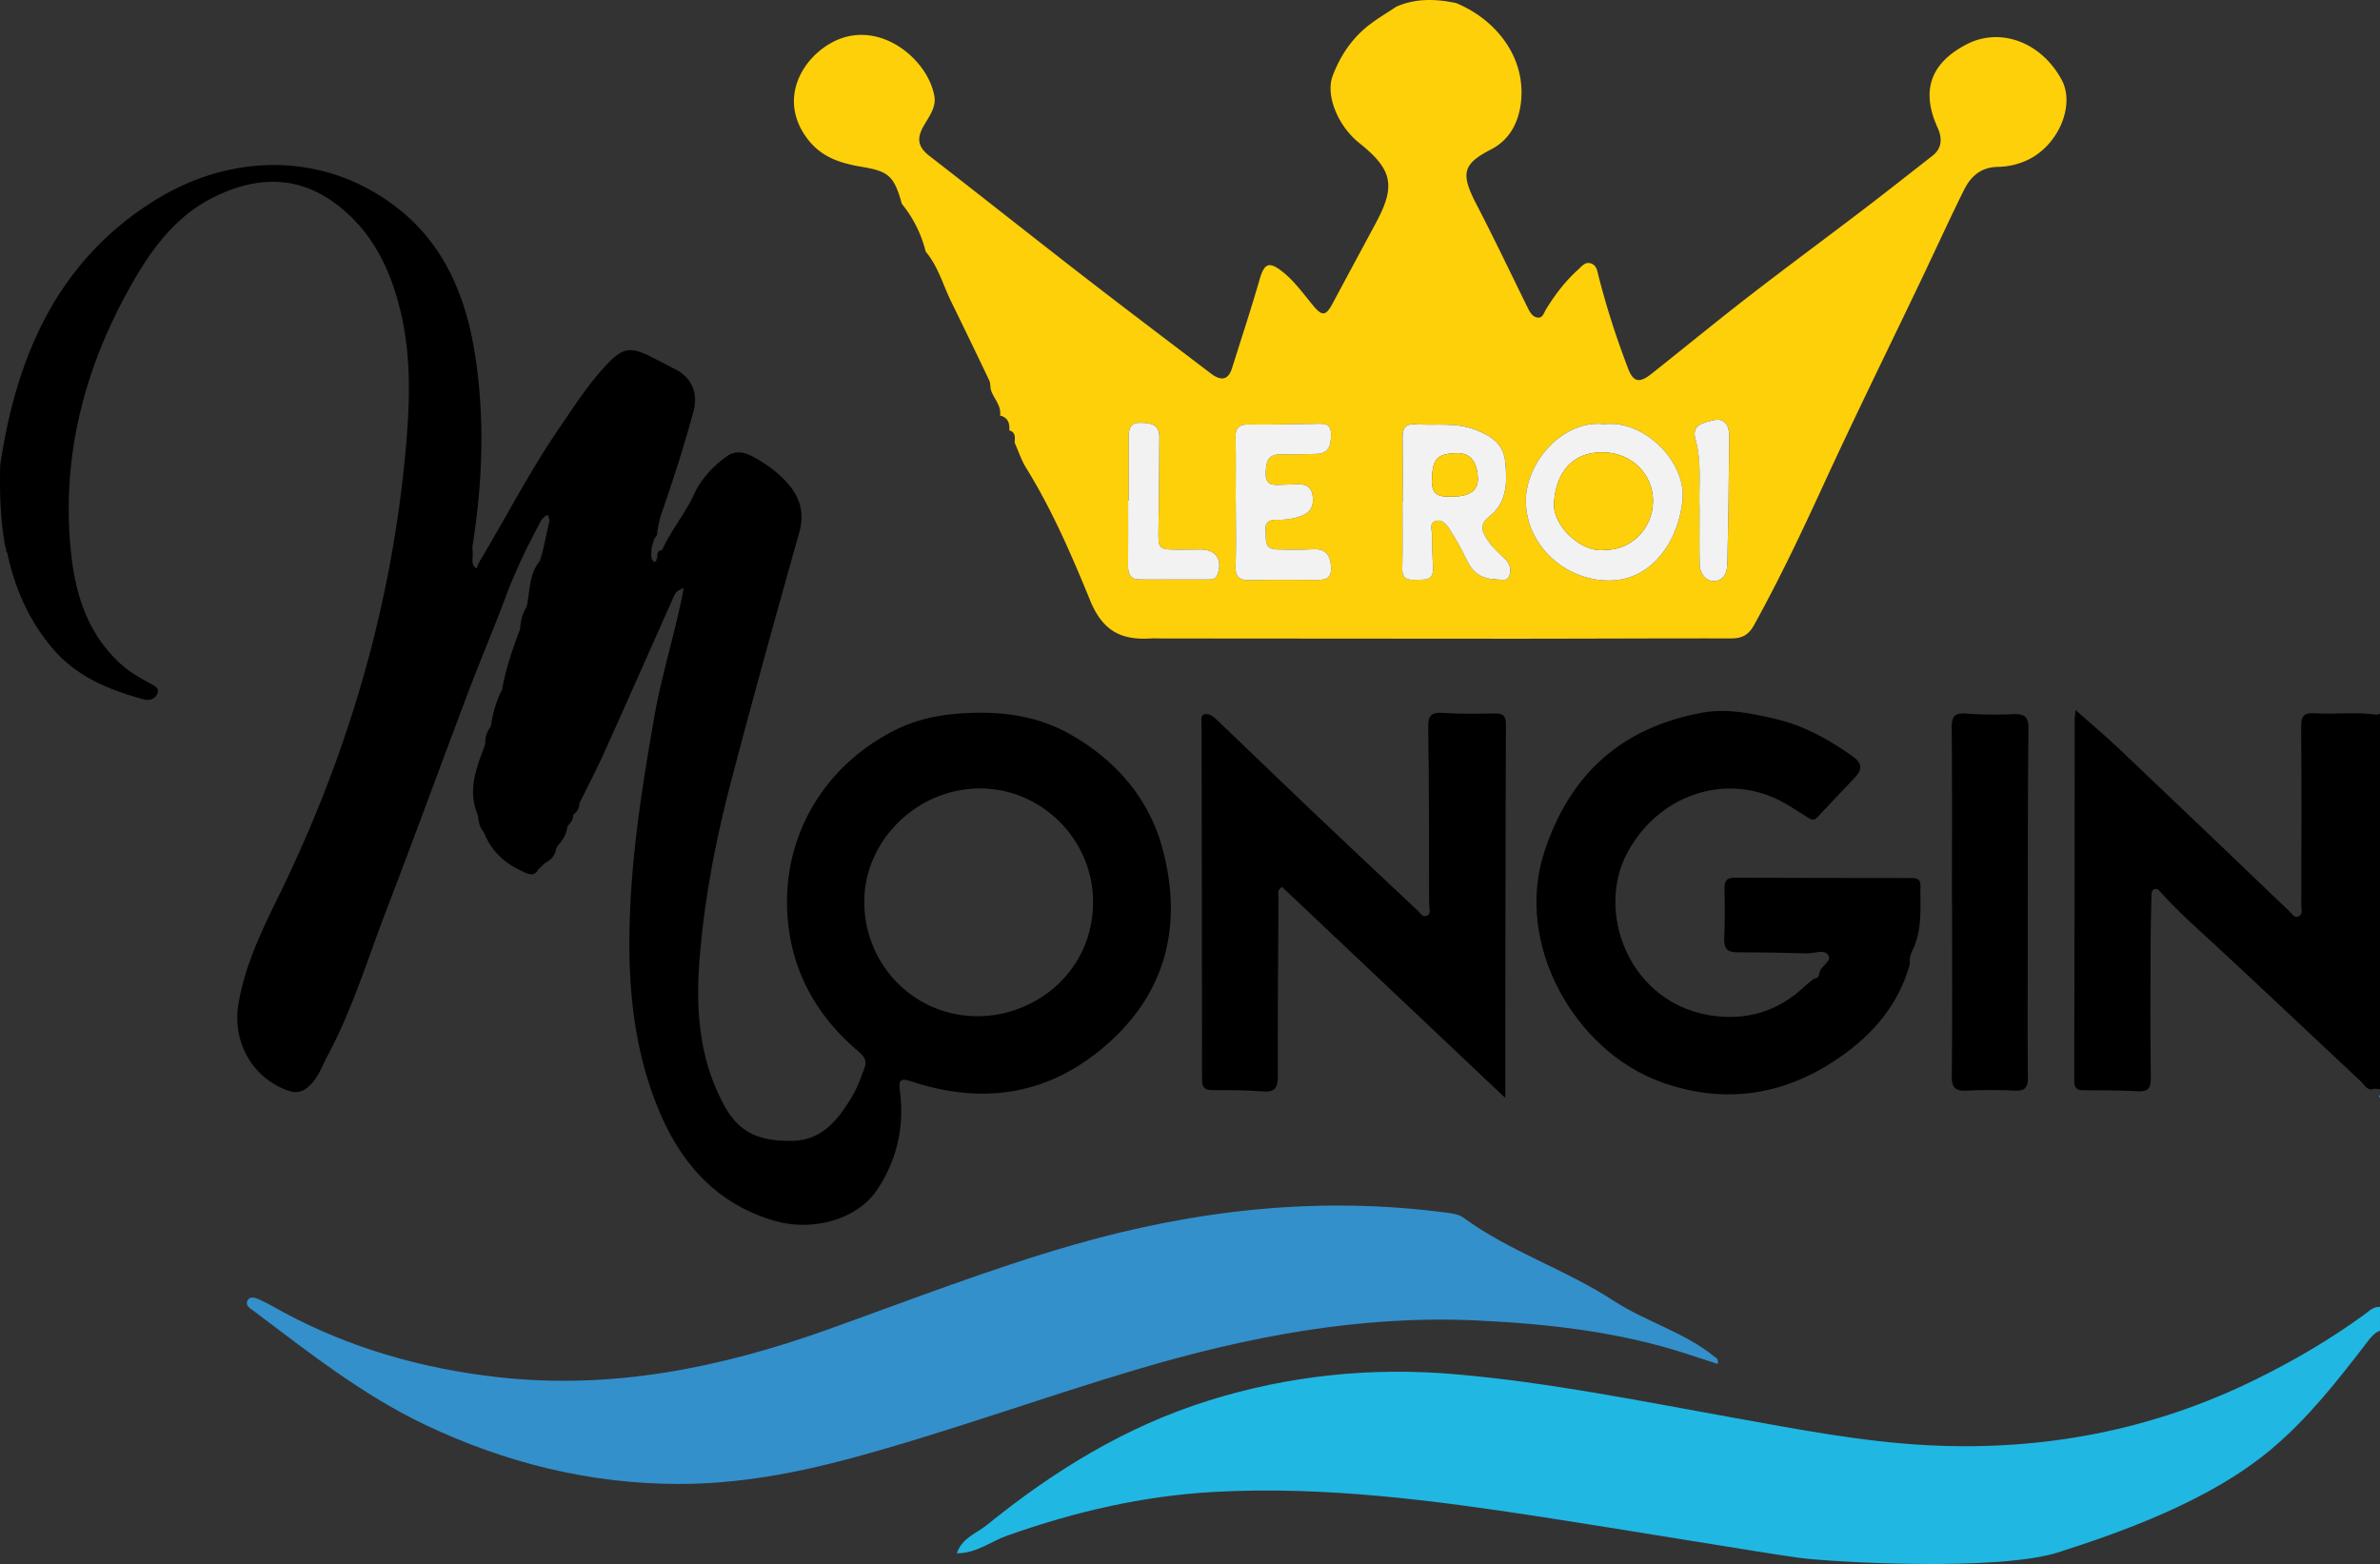 <svg xmlns="http://www.w3.org/2000/svg" viewBox="0 0 6401.06 4206.79" aria-label="Le Roi Mongin" role="img">
	<rect x="0" y="0" width="6401.06" height="4206.79" fill="#333333" stroke="none"/>
	<defs>
		<style>
			.cls-1
			{
				fill:#21b7e3;
			}

			.cls-2
			{
				fill:#3390cb;
			}
			.cls-4
			{
				fill:#fdd009;
			}

			.cls-5
			{
				fill:#fcfbe4;
			}

			.cls-6
			{
				fill:#f2f2f2;
			}
		</style>
	</defs>
	<g>
		<g>
			<path class="cls-1" d="M4837.48,4190c-87-11.78-458.15-73.94-687.46-109.28-292.89-45.14-586.71-84-884.35-67.82-191.55,10.4-376.3,53.53-557,117.62C2665,4146,2626.47,4178,2573.38,4178c14.42-42.17,53.75-54,80.74-75.92C2833.27,3956.52,3028,3836.83,3250,3767.37c216.41-67.72,437.63-90.58,664.05-71,253.09,21.84,501.31,72.68,750.68,117.44,171.93,30.86,344,64.26,518.69,73.43,309.45,16.24,605.48-39.73,884.7-177.5,101.77-50.21,199.28-107.17,291-174.08,12.34-9,24.16-21.59,41.94-20.6v64.13c-15.66,5.92-25.17,18.55-34.91,31.23-78.47,102.22-157.49,203.38-257.15,287.29-167.69,141.2-408.93,225-572.21,277.42S4924.52,4201.82,4837.48,4190Z"/>
			<path class="cls-2" d="M6401.06,2953.89a55,55,0,0,1-2.66-6.18c-.1-.3,1.73-1.21,2.66-1.83Z"/>
			<path class="cls-3" d="M3127,2284.16c-36.12-135.59-124.81-238.79-248.45-308.94-80-45.39-165.34-60-257.62-57.92-76.42,1.71-147.31,12.89-215.43,47.42C2205.68,2066,2094.6,2267.89,2120.33,2489c15.66,134.59,79.62,244.13,180.82,332.6,15.45,13.51,32.85,25.72,24.52,48.9-9.82,27.37-19.79,55.39-34.73,80.08-37.11,61.28-79.8,117.11-161.61,118.07-93.49,1.1-143.31-25.82-181.2-94.9-67.36-122.78-77.46-256-66.7-392.85,12.72-161.68,43.31-320.29,84.21-476.65,58.79-224.71,121.08-448.52,184-672.1,16.27-57.77-1.15-101.87-40-141.66-24.44-25-53-45-83.56-61.61-23-12.56-47.31-18.73-71.65-1.23-37.32,26.83-68.78,60.85-87.47,101.35-24.48,53-62.42,97.62-86.16,150.56-13.64.85-12.71,11.19-13.36,20.51,0,0,.12,2.4.12,2.4l-2.37.5c1.18,4.3-.22,7-4.78,7.8l-.58.92c-12.71-10.29-6.73-24.38-7.56-37.11q3.2-11,6.39-22.1l1.3-3.52.93-2.47c7.54-5.16,6.74-13.27,7.39-20.88,3.32-14.16,5.4-28.76,10.14-42.43,31.91-91.89,61.87-184.37,87.09-278.35,12.57-46.83-5.23-88.53-47.36-110.54q-31.89-16.67-64-33c-59.89-30.4-79.61-26.87-125.85,23-48.27,52-86.16,111.73-126.07,170-78.9,115.16-142.31,239.52-214.14,358.87l.53,2.2-.65.24-.38.13-.38.14-.33.12-.34.12q-2.35,6.41-4.7,12.85c-16.25-9.62-9.51-25.4-10.47-39.14-.09-8-1.33-16.12-.1-23.9,26.65-169.39,32.85-339.31,6.83-509.09-24.56-160.31-84.39-304.62-218.63-404.66-198.28-147.79-445.07-136.77-643.46-13.1C155,701.82,44.13,957.51.67,1250.1c-2,73.47.09,146.67,13.25,219.2l3.27,10c-.49.88-1.6,2.11-1.34,2.58a32.35,32.35,0,0,0,3.45,4.47C40,1583.14,78.52,1671.45,144,1747c64.75,74.65,151.42,109.46,243.48,134.34,16,4.34,31-2.34,36.37-17.16,5.08-14-9.6-20.36-19.85-25.91-28.19-15.25-55.81-30.83-79.82-52.76C226.24,1696,197.2,1577.33,188,1453c-18-241.5,42.58-466.55,159.22-676.31C402.5,677.2,468.09,583.34,574.91,530.42,688.78,474,800.78,470,906.48,550.73c98.65,75.36,147.17,181,173.4,298.12,26.58,118.67,22.11,239.67,11.36,359.14-38,422.05-155.49,822.22-341.86,1202.42-45.65,93.13-90.79,186.39-108.1,290-17.2,103,38.15,199.1,132.47,232.72,25.23,9,42.48,3.72,61.62-15.8,23-23.44,32.08-52.48,46.73-79.88,66.28-124,106.67-258.05,156.67-388.28,75.1-195.59,146.89-392.44,221-588.41,32.13-84.94,67.82-168.53,99.57-253.6,27-72.39,60.64-141.43,97.17-209.26,16.46-16.55,16.46-16.55,21.6,1.07q-9.37,42.6-18.75,85.25-3.57,12.23-7.13,24.46s1.09,1.8,1.48,2.46l-1.64-2.38c-29.91,35.56-25.91,81-35.59,122.45l-.75,2.6c-12,18.14-15.36,38.76-17.31,59.81l-1,2.23c-19.6,51.74-37.39,104-47.05,158.71l-.49,1.3c-15.67,30.34-24.5,62.77-29.33,96.41l-.46,2.07c-10.5,13.39-15.77,28.46-14.71,45.57q-1.47,4.56-2.93,9.12c-22.5,59.24-44.75,118.5-17.74,182.59,0,0,1.29,3,1.29,3,.77,16.14,4.44,31.27,15.3,43.94a3.35,3.35,0,0,0,1.78,3.8c19.64,49.28,57,81.26,103.83,102.31,12.49,5.61,30.64,15.25,40.94-6.66l.74-.66,7.29-6.64,1.36-1.08c.12-4.55,2.43-6.73,7-6.47,0,0,1.65-1.77,1.65-1.77,16.16-8.28,27.44-20.29,29.87-39.09a10.51,10.51,0,0,0,3.14-6.72c14.12-14.31,24.22-30.73,26.88-51.08l.93-2.63c7.93-8.41,14.86-17.33,15.12-29.66l1-2c10.41-7.05,15-17.12,15.38-29.43,21.81-44.26,44.92-87.94,65.19-132.91,62.25-138.12,123.37-276.75,185.07-415.12,9.89-22.16,10.24-22,30.32-31.1-20.93,114.55-57.65,225.81-78.07,341.44-33,187-62.53,374-67.38,564.08-4.47,175,12.92,347.43,83.33,510,59.95,138.44,155.35,242.08,304.67,286,105.06,30.93,224.45-3.44,277.57-82.71s73.47-168.46,61.74-263.29c-3.76-30.42-1.7-39.14,31.7-28.1,200.92,66.4,383.16,32.54,538.87-112.62C3142.56,2655.39,3178.39,2477.06,3127,2284.16Zm-496.2,449.2c-170.66.95-307.08-137.48-306.25-309.63.78-164,143-302.78,310.59-303,166.39-.26,303.64,137.19,304.67,303C2941,2610,2788.43,2732.47,2630.8,2733.36Z"/>
			<path class="cls-4" d="M5545,214.93C5490.21,113.16,5379.55,72,5288.6,119.54c-97.2,50.81-122.33,125.18-77.39,223.81,12.25,26.87,13.14,54.65-13.84,75.7-61.94,48.32-123.56,97.08-186,144.71-102.42,78.11-206.12,154.56-308,233.41-88.11,68.21-174.21,139-261.58,208.2-32.18,25.48-48.75,23.05-62.83-13.81-31-81.18-58-163.85-79.37-248.22-3.61-14.26-5.18-30.23-21.63-35.08-15-4.42-23.82,8.12-33.49,16.86-34.34,31-62.23,67.4-86.21,106.56-6.37,10.39-9,24.57-23.37,22.48-13.48-1.95-20.33-14.75-26.24-26.75-45.64-92.69-90.06-186-137.62-277.72-43.3-83.48-37.27-108.33,39.7-148.06,49.6-25.6,73.5-72.4,79.78-125,14.55-122-66.67-224-174.25-268.41C3861.82-3.2,3808-5,3755.55,17.84c-25.81,17.35-52.94,33.05-77.15,52.39-44,35.15-74.24,81.37-94.09,133.5-20,52.47,14.14,135.31,71.72,181.18,88.47,70.46,98.09,114.31,46,211.7-39,72.94-78.45,145.64-117.37,218.62-18.93,35.49-28.57,36.23-53.88,5.52-26.49-32.17-50.77-66.44-84.4-92.18-34-26-46.38-19.44-58.74,23.43-23,79.84-49.11,158.8-74,238.11-11.19,35.71-32.73,32.92-57.11,14.37-115.84-88.09-232-175.81-347-264.92-137-106.11-272.62-213.94-409.65-320-29.09-22.51-35.55-44.47-17.39-77.71,14.16-25.9,36.27-51.79,30.5-83.68-18.79-103.91-158.27-215.45-283.94-139-78.07,47.48-129.84,149.71-63,246.59,39.75,57.58,93.72,73.14,153.31,83.26,70.05,11.9,85.39,23.86,106.08,99.18q5.82,7.14,11.19,14.51,4,5.53,7.78,11.18a322.35,322.35,0,0,1,24.21,43.22q1.91,4.08,3.68,8.22,3.74,8.67,7,17.59c.94,2.54,1.84,5.09,2.71,7.67l0,.1q1.36,4.05,2.64,8.15.95,3,1.8,6c.75,2.53,1.46,5.09,2.14,7.65.4,1.46.78,2.92,1.15,4.39l-.1-.11.11.17a.09.09,0,0,1,0,0c33.3,39.28,46.25,89,68.3,134q51.83,105.84,102.52,212.21c3.24,6.79,2.68,15.38,3.89,23.14,6.36,24.53,29.35,43.19,25.27,71.42,8.23,2.07,14.07,5.62,18,10.34.45.53.87,1.08,1.26,1.64s.7,1,1,1.54c.45.74.87,1.5,1.25,2.29s.74,1.6,1.06,2.43.53,1.47.75,2.23a33.14,33.14,0,0,1,.81,3.23c.25,1.22.45,2.47.59,3.76a57.4,57.4,0,0,1,.3,8c0,.44,0,.89-.05,1.35,0,1-.11,2-.2,3.07.51.14,1,.29,1.46.45.28.09.55.19.81.29l.89.34.77.33a20.41,20.41,0,0,1,2.29,1.17c.25.14.49.29.72.44s.68.45,1,.69a4.91,4.91,0,0,1,.51.39,15.57,15.57,0,0,1,4.23,5.16c.11.21.21.43.31.66q.33.72.6,1.47c.16.47.31.94.43,1.42a26.94,26.94,0,0,1,.82,5.08c0,.51.06,1,.08,1.56.15,4.38-.32,9-.5,13.55,10,22.23,17.76,46.78,30,66.46,70.23,113.31,123.05,235.62,172.91,357.71,33.7,82.51,83.6,107.37,162.49,102.52,10.65-.65,21.37,0,32.06.06q468.84.38,937.7.65c197.68,0,395.37-1.14,593.05-.83,28.63,0,46.11-9.93,60.28-35.57,67.48-122,127.23-247.65,185.39-374.36,84.65-184.44,174.58-366.45,262-549.6,39.14-81.94,76.76-164.63,117.06-246,18.28-36.91,45.44-62.19,92.35-62.82a194.48,194.48,0,0,0,83.14-20.46C5539,386.61,5580.59,281,5545,214.93ZM3274.7,1544.5c-4.73,13.3-14.75,14.15-25.34,14.17-61.26.14-122.53-.24-183.79-.16-24.57,0-31.78-13.57-31.57-35.87.56-58.61.19-117.23.19-175.84h1.59c0-56,.31-111.9-.15-167.84-.18-21.77,2.16-42,29.71-41.76,25.47.22,53,1.68,52.77,38.31-.51,82.44-1.08,164.88-2.34,247.32-.84,55.18-1.38,55.27,55.49,55.73,18.65.15,37.3-.42,55.94-.63C3269.88,1477.47,3288.87,1504.66,3274.7,1544.5ZM3535,1559.83c-57.35-.33-114.73-.83-172.06.59-28.2.7-41.1-7.17-39.92-38.33,2.16-57.26.62-114.66.62-172h-.19c0-57.36,1-114.74-.45-172.06-.73-28,9.81-36.8,37.28-36.33,60,1,120-.83,180-1.78,20.93-.33,40-1.81,39.57,29.39-.36,28.87-5.56,50.62-39.56,51.59-32,.91-64,1.61-96,1.29-36-.36-39.11,22.36-40,50.59-1,33.27,19.7,32.2,42.2,31.18,13.33-.61,26.68-.65,40-1.38,22.31-1.24,40,5,43.79,29.73,3.7,24.36-2.58,44.58-28.31,54.48a171,171,0,0,1-66.49,11.26c-20.87-.54-34,6-31.63,29.44,2.17,21.18-5.91,49.33,29.55,50.29,32,.87,64.07,1.45,96-.41,33.61-2,47.63,11.89,50.4,45.38C3582.82,1560.07,3560.75,1560,3535,1559.83Zm524.84-12c-5.8,17.33-22.67,10.58-34.77,10.4-35.71-.53-62.67-14.93-78.73-49.35-13.87-29.73-30.32-58.44-47.9-86.16-8.14-12.82-20.83-27.74-38.72-20.92-15.78,6-8.41,23.22-8.37,35.49.08,30.68,1.68,61.36,2.85,92,1.27,33.59-23,29.23-44.1,30.18-21.92,1-39.26-.55-38.53-30.66,1.48-60,.44-120.12.44-180.19h.8c0-57.4.74-114.82-.34-172.2-.47-25.27,8.06-37.17,34.56-35.22,54.06,4,108.87-6.13,162,15,42,16.68,74.92,37.07,79.64,87.55,5.18,55.53,4.65,108.55-44.37,146.56-30.75,23.85-13.67,46.94.7,67.94,11.69,17.1,28.5,30.77,43.4,45.59C4061,1516.4,4065.11,1531.9,4059.79,1547.83Zm465.66-206.73c-8,106.66-78.39,219.82-196.71,220.32-120.08.51-223.15-94.43-224.92-212.05-1.58-104.58,99.7-221.93,211.27-208.47C4420.87,1128.57,4533.06,1240.32,4525.45,1341.1Zm120.36,166.05c-.45,17.16-.15,39.12-17.76,50.42-25.11,16.11-55.73-4.5-56.66-38.91-1.33-49.29-.34-98.64-.34-148-2.78-63.34,7-127.12-11.33-190.2-11.37-39.08,26-45,50.7-50.39,28.59-6.25,40.5,15.43,40.29,41.32C4649.78,1283.34,4648.72,1395.27,4645.81,1507.15ZM2714.43,1157.39a2.93,2.93,0,0,1,.18.26c0-.07,0-.13,0-.2Z"/>
			<path class="cls-2" d="M4619.8,3668.7l-82.07-26.77c-183.15-59.73-372.22-81-563.67-90.11-315.06-15.05-619.12,43.33-918.91,132.41-255.87,76-506.81,167.92-764.63,237.69-152.7,41.32-307.86,69.87-466.12,69.57-238.51-.45-464.93-56.49-680.66-159-167.89-79.76-312.13-194.07-459.16-304.65-9.76-7.34-27.25-16.42-18.2-30.81,8.23-13.09,25.07-4.41,36.68,1,20.48,9.49,39.91,21.22,59.83,31.91,180,96.53,372.05,151.22,574.89,174.15,307.49,34.75,600.16-24.94,887.5-127.63,220-78.62,437.81-163.77,662.59-228.33,328.34-94.31,661.89-131.51,1002.44-86.35,16.17,2.14,32.87,4.2,45.66,13.54,125.2,91.47,274.67,139.09,403.56,223.13,87.5,57,190.75,84.73,272.54,151.37C4616,3653,4622.25,3653.63,4619.8,3668.7Z"/>
			<path class="cls-3" d="M5149.68,2542.52l-.5,2.59c-8.72,14.89-14.56,30.54-12.59,48.22-32.28,116.82-109.38,200-207.53,263.27-144.65,93.32-300.89,112.4-463.55,53.1-228.11-83.15-393.84-367.7-312.06-618.23,68.65-210.31,209.23-335.45,425.46-374.63,65.81-11.93,131,1.76,196.36,16.94,77.09,17.91,142.51,55,206,99.44,26.2,18.35,29.22,35.1,8.11,57.49-33.8,35.89-68.05,71.36-101.58,107.5-10.46,11.28-18.59,5-27.88-.74-25-15.35-49.17-32.36-75.34-45.35-149.14-74-324.1-11.88-406.77,139.42C4283.65,2463.81,4395,2726.8,4641,2735.07c83.53,2.81,153.51-26.07,213.49-82.63,7.7-7.26,16.36-13.52,24.57-20.23,9.58-.55,13.82-5.9,13.61-15.22l1.07-1.21c3.42-18.46,34.28-29.56,23.05-46.81-10.86-16.67-36.84-4.14-56.07-4.64-62.68-1.63-125.38-3-188.07-2.8-28.18.09-36.65-11.6-35.33-38.78,2.13-43.94,1.62-88.06.85-132.07-.34-19.34,4.1-29.95,26.17-29.86,158.79.67,317.6.69,476.39.87,13.17,0,24.68,2.42,24.37,19C5164,2435,5170.25,2490.05,5149.68,2542.52Z"/>
			<path class="cls-3" d="M4048.55,2953.26l-600.44-567.62c-14.63,7.83-9.42,19.82-9.48,29.37-1.11,160.19-2.55,320.39-1.91,480.58.13,31.22-8.26,42.54-40.4,40.06-45.17-3.49-90.67-3.55-136-3.45-20.94.05-27.44-8-27.45-28.39q-.18-476.61-1.26-953.23c0-10.26-3.43-25.93,6.92-29,14.41-4.32,26.6,7.33,37.31,17.62q121.26,116.52,242.85,232.68,146.45,139.07,293.84,277.1c7.22,6.78,14,19.84,25.83,13.81,11.28-5.77,5.31-19.38,5.29-29.31-.25-158.87,0-317.76-2.42-476.6-.5-32.65,8.31-41.68,40.19-39.41,45.2,3.21,90.76,2.51,136.12,1.55,22.69-.49,32.82,3.58,32.7,30.33-1.35,307.06-1.32,614.13-1.66,921.19C4048.53,2894.28,4048.55,2918.06,4048.55,2953.26Z"/>
			<path class="cls-3" d="M6401.06,1919.82v1010l-16-1.52c-17.51,7.74-23.71-8.52-32.41-16.64-128.76-120.27-256.5-241.65-385.77-361.38-52.82-48.92-107-96.28-155.24-149.89-4.41-4.91-8.74-11.5-16.28-9.19-9.54,2.92-8.86,12.51-9,19.94-1.14,46.71-2.25,93.43-2.36,140.15-.27,116.23-.89,232.47.68,348.68.38,28.5-8.62,36.75-36.21,35.23-48-2.65-96.12-2.49-144.2-2.63-18,0-25.64-5.37-25.59-25.32q1.24-486.93,1.28-973.87c0-6.3,1.25-12.61,2.39-23.38,40.7,36.11,80,69,117,104.15q229.47,218,458,437c7.11,6.78,14,19.91,26,13.18,10.55-5.93,6-19.34,6-29.46.3-160.31,1-320.63-.35-480.93-.24-28.7,8.63-37.31,36.16-35.51,55.84,3.65,112-4.24,167.81,4.12Z"/>
			<path class="cls-3" d="M5249.85,2425.75c0-156.07.77-312.16-.68-468.22-.27-29.65,7-40.43,37.74-38.25a1115.06,1115.06,0,0,0,128,1.67c30.85-1.36,41,7.28,40.68,40-2,196.08-1.53,392.18-1.8,588.28-.16,116.06-1,232.13.37,348.17.33,28-7.94,37.51-36.08,36.14a1273.84,1273.84,0,0,0-128,.05c-30.53,1.58-41.1-7-40.73-39.63,1.79-156.06.8-312.15.8-468.23Z"/>
			<path class="cls-5" d="M2489.83,676.91h-.1s0-.11,0-.16l.1.11h0A.09.09,0,0,0,2489.83,676.91Z"/>
			<path class="cls-5" d="M2468.69,617.09q1.91,4.08,3.68,8.22C2471.18,622.55,2470,619.81,2468.69,617.09Z"/>
			<path class="cls-5" d="M2479.35,642.9c.94,2.54,1.84,5.09,2.71,7.67Q2480.76,646.71,2479.35,642.9Z"/>
			<path class="cls-5" d="M2482.09,650.67q1.38,4.05,2.64,8.15Q2483.46,654.73,2482.09,650.67Z"/>
			<path class="cls-5" d="M2486.53,664.81c.75,2.53,1.46,5.09,2.14,7.65Q2487.65,668.62,2486.53,664.81Z"/>
			<path class="cls-5" d="M2489.83,676.91h-.1s0-.11,0-.16l.1.11h0A.09.09,0,0,0,2489.83,676.91Z"/>
			<path class="cls-5" d="M2714.63,1157.45c0,.07,0,.13,0,.2l-.18,0v-.24Z"/>
			<path class="cls-5" d="M2714.63,1157.45c0,.07,0,.13,0,.2l-.18,0v-.24Z"/>
			<path class="cls-3" d="M1464.23,2323.18q-3.49,3.26-7,6.47C1457.36,2325.1,1459.67,2322.92,1464.23,2323.18Z"/>
			<path class="cls-6" d="M4315.09,1140.91c105.78-12.34,218,99.41,210.36,200.19-8,106.66-78.39,219.82-196.71,220.32-120.08.51-223.15-94.43-224.92-212.05C4102.24,1244.79,4203.52,1127.44,4315.09,1140.91Zm.64,338.34c71.3.88,129.41-57.53,130.08-130.74s-57.89-130.73-134.16-131.92c-79.06-1.24-127,50.45-132.11,136.41C4175.9,1414.82,4253.74,1487.64,4315.73,1479.25Z"/>
			<path class="cls-6" d="M3772.76,1348.65c0-57.4.74-114.81-.34-172.2-.47-25.27,8.06-37.17,34.56-35.22,54.06,4,108.87-6.13,162,15,42,16.67,74.92,37.06,79.64,87.54,5.18,55.53,4.65,108.55-44.37,146.56-30.75,23.85-13.67,46.94.7,67.94,11.69,17.1,28.5,30.77,43.4,45.59,12.64,12.57,16.73,28.07,11.41,44-5.8,17.33-22.67,10.58-34.77,10.4-35.71-.53-62.67-14.93-78.73-49.35-13.87-29.73-30.32-58.44-47.9-86.16-8.14-12.82-20.83-27.74-38.72-20.92-15.78,6-8.41,23.23-8.37,35.5.08,30.67,1.68,61.35,2.85,92,1.27,33.59-23,29.23-44.1,30.18-21.92,1-39.26-.55-38.53-30.66,1.48-60,.44-120.12.44-180.19Zm136.72-13c42.64-.63,65.47-16.77,65.24-46.11-.37-46.68-20-71.49-56.07-70.69-54.89,1.22-66.21,15.73-67.55,73.52C3850,1337.89,3878.93,1336.3,3909.48,1335.68Z"/>
			<path class="cls-6" d="M3323.4,1350.08c0-57.36,1-114.74-.45-172.06-.73-28,9.81-36.8,37.28-36.33,60,1,120-.82,180-1.78,20.93-.33,40-1.8,39.57,29.39-.36,28.87-5.56,50.62-39.56,51.59-32,.91-64,1.61-96,1.29-36-.36-39.11,22.36-40,50.59-1,33.27,19.7,32.2,42.2,31.18,13.33-.61,26.68-.64,40-1.38,22.31-1.24,40,5,43.79,29.73,3.7,24.37-2.58,44.58-28.31,54.48a171,171,0,0,1-66.49,11.27c-20.87-.55-34,6-31.63,29.43,2.17,21.19-5.91,49.33,29.55,50.3,32,.87,64.07,1.44,96-.42,33.61-2,47.63,11.89,50.4,45.38,3.09,37.33-19,37.24-44.78,37.09-57.35-.33-114.73-.83-172.06.59-28.2.7-41.1-7.17-39.92-38.33,2.16-57.26.62-114.66.62-172Z"/>
			<path class="cls-6" d="M3035.78,1346.8c0-56,.31-111.9-.15-167.84-.18-21.77,2.16-42,29.71-41.76,25.47.22,53,1.69,52.77,38.31-.51,82.44-1.08,164.88-2.34,247.32-.84,55.18-1.38,55.28,55.49,55.73,18.65.15,37.3-.42,55.94-.62,42.68-.47,61.67,26.72,47.5,66.56-4.73,13.3-14.75,14.15-25.34,14.17-61.26.14-122.53-.24-183.79-.16-24.57,0-31.78-13.56-31.57-35.87.56-58.61.19-117.23.19-175.84Z"/>
			<path class="cls-6" d="M4571.05,1370.7c-2.78-63.35,7-127.12-11.33-190.21-11.37-39.08,26-45,50.7-50.38,28.59-6.26,40.5,15.42,40.29,41.32-.93,111.91-2,223.84-4.9,335.72-.45,17.16-.15,39.12-17.76,50.42-25.11,16.11-55.73-4.5-56.66-38.91C4570.06,1469.37,4571.05,1420,4571.05,1370.7Z"/>
			<path class="cls-4" d="M4315.73,1479.25c-62,8.39-139.83-64.43-136.19-126.25,5.07-86,53.05-137.65,132.11-136.41,76.27,1.19,134.83,58.77,134.16,131.92S4387,1480.13,4315.73,1479.25Z"/>
			<path class="cls-4" d="M3909.48,1335.68c-30.55.62-59.44,2.21-58.38-43.28,1.34-57.79,12.66-72.3,67.55-73.52,36-.8,55.7,24,56.07,70.69C3975,1318.91,3952.12,1335.05,3909.48,1335.68Z"/>
		</g>
	</g>
</svg>

